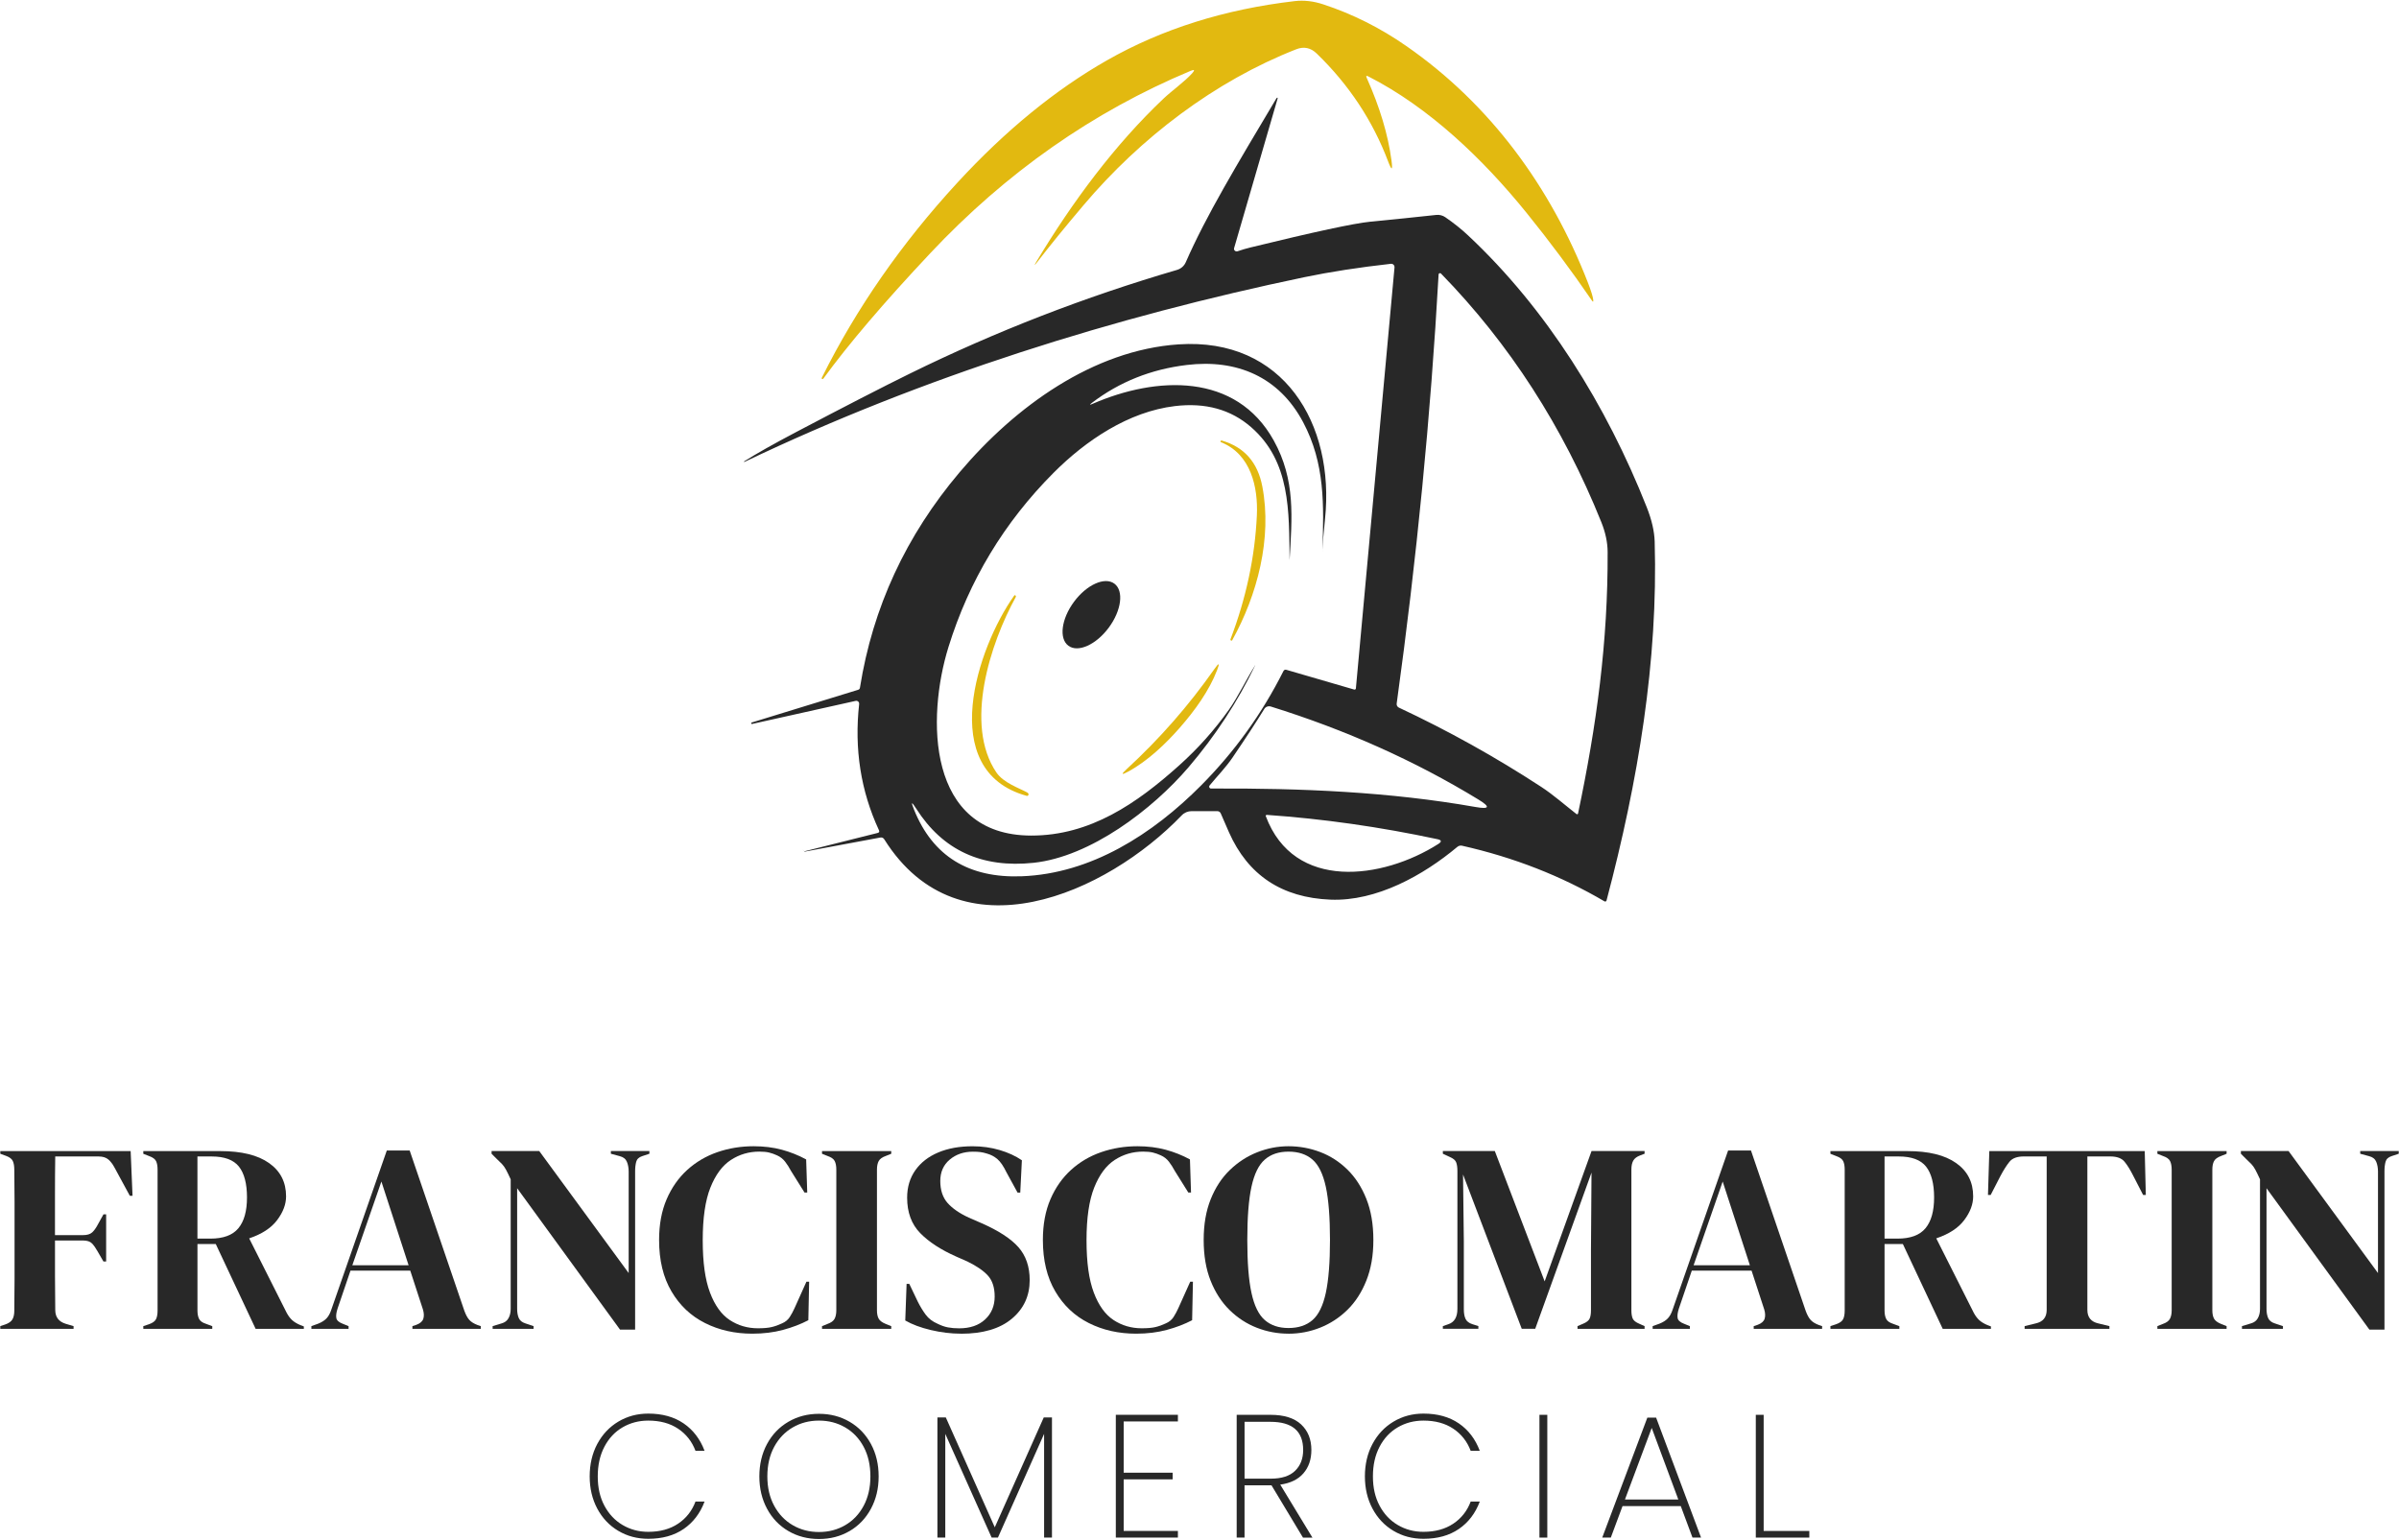 <svg xmlns="http://www.w3.org/2000/svg" width="1022" height="656" viewBox="0 0 1022 656" fill="none"><path d="M0.12 566.15V565L2.19 564.31C3.72 563.78 4.75 563.05 5.29 562.13C5.82 561.21 6.09 559.99 6.09 558.46C6.16 553.87 6.2 549.24 6.2 544.58V512.17C6.2 507.54 6.16 502.93 6.09 498.34C6.09 496.81 5.88 495.59 5.46 494.67C5.04 493.75 4.1 493.03 2.65 492.49L0.13 491.57V490.42H55.66L56.46 509.47H55.31L48.77 497.42C48 495.97 47.12 494.82 46.13 493.98C45.13 493.14 43.76 492.72 42 492.72H23.53C23.45 498.15 23.42 503.7 23.42 509.36V526.23H35.35C37.11 526.23 38.41 525.85 39.25 525.08C40.09 524.32 40.89 523.21 41.66 521.75L44.07 517.39H45.22V537.47H44.07L41.55 533.11C40.78 531.73 40 530.62 39.2 529.78C38.4 528.94 37.11 528.52 35.36 528.52H23.43V543.84C23.43 548.7 23.47 553.46 23.54 558.13C23.54 561.11 24.99 563.06 27.9 563.98L31.34 565.01V566.16H0.13L0.12 566.15Z" fill="#282828"></path><path d="M61.05 566.15V565L63.46 564.2C64.99 563.66 65.98 562.96 66.44 562.08C66.9 561.2 67.13 559.96 67.13 558.35V498.34C67.13 496.81 66.92 495.61 66.5 494.73C66.08 493.85 65.14 493.14 63.69 492.61L61.05 491.58V490.43H93.87C102.9 490.43 109.82 492.13 114.64 495.54C119.46 498.94 121.87 503.67 121.87 509.71C121.87 513.08 120.61 516.44 118.08 519.81C115.56 523.18 111.58 525.78 106.15 527.61L122.1 559.28C122.79 560.58 123.57 561.63 124.45 562.44C125.33 563.24 126.5 563.95 127.95 564.56L129.44 565.13V566.16H108.9L91.92 530.02H84.12V558.36C84.12 559.81 84.35 561 84.81 561.92C85.27 562.84 86.23 563.53 87.68 563.99L90.43 565.02V566.17H61.06L61.05 566.15ZM84.11 527.72H89.62C95.13 527.72 99.1 526.25 101.55 523.3C104 520.36 105.22 515.98 105.22 510.16C105.22 504.34 104.07 499.89 101.78 497.02C99.48 494.15 95.62 492.72 90.19 492.72H84.11V527.72Z" fill="#282828"></path><path d="M132.65 566.15V565L135.52 563.97C137.05 563.36 138.23 562.61 139.08 561.73C139.92 560.85 140.61 559.61 141.14 558L164.78 490.19H174.53L197.82 558.46C198.43 560.14 199.12 561.43 199.89 562.3C200.65 563.18 201.84 563.92 203.45 564.54L204.83 565V566.15H175.69V565L177.41 564.43C179.02 563.82 179.99 562.96 180.34 561.85C180.69 560.74 180.63 559.42 180.17 557.89L174.78 541.37H149.31L143.8 557.55C143.26 559.23 143.09 560.57 143.28 561.57C143.47 562.57 144.37 563.37 145.98 563.98L148.5 565.01V566.16H132.67L132.65 566.15ZM150.09 539.08H174.07L162.48 503.39L150.09 539.08Z" fill="#282828"></path><path d="M209.87 566.15V565L213.66 563.85C215.04 563.47 216.03 562.72 216.64 561.61C217.25 560.5 217.56 559.18 217.56 557.65V502.46C216.72 500.62 216.05 499.25 215.55 498.33C215.05 497.41 214.5 496.63 213.89 495.98C213.28 495.33 212.44 494.51 211.37 493.51L209.42 491.56V490.41H229.73L267.82 542.39V499.13C267.82 497.6 267.57 496.22 267.07 495C266.57 493.78 265.56 492.98 264.03 492.59L260.24 491.56V490.41H276.65V491.56L273.55 492.59C272.17 493.05 271.33 493.85 271.03 495C270.72 496.15 270.57 497.49 270.57 499.02V566.49H264.14L220.31 506.25V557.65C220.31 559.18 220.54 560.48 221 561.55C221.46 562.62 222.41 563.39 223.87 563.85L227.31 565V566.15H209.87Z" fill="#282828"></path><path d="M320.48 568.22C313.06 568.22 306.35 566.71 300.34 563.69C294.33 560.67 289.57 556.18 286.06 550.21C282.54 544.24 280.78 536.94 280.78 528.29C280.78 521.71 281.85 515.94 283.99 510.96C286.13 505.99 289.06 501.82 292.77 498.45C296.48 495.08 300.76 492.56 305.62 490.88C310.48 489.2 315.62 488.36 321.05 488.36C325.41 488.36 329.43 488.86 333.1 489.85C336.77 490.85 340.21 492.22 343.43 493.98L343.89 508.09H342.74L337 498.91C336.23 497.46 335.39 496.14 334.48 494.95C333.56 493.76 332.42 492.87 331.04 492.25C329.89 491.72 328.76 491.32 327.66 491.05C326.55 490.78 325.15 490.65 323.47 490.65C319.03 490.65 315 491.84 311.36 494.21C307.73 496.58 304.82 500.5 302.64 505.97C300.46 511.44 299.37 518.92 299.37 528.4C299.37 537.88 300.4 545.25 302.47 550.72C304.53 556.19 307.35 560.09 310.9 562.42C314.46 564.75 318.45 565.92 322.89 565.92C325.34 565.92 327.29 565.75 328.74 565.4C330.19 565.06 331.65 564.54 333.1 563.85C334.55 563.24 335.66 562.34 336.43 561.15C337.19 559.97 337.88 558.68 338.5 557.31L343.55 546.07H344.7L344.36 562.48C341.15 564.16 337.55 565.54 333.57 566.61C329.59 567.68 325.23 568.22 320.49 568.22H320.48Z" fill="#282828"></path><path d="M350.19 566.15V565L352.49 564.08C354.02 563.55 355.03 562.82 355.53 561.9C356.03 560.98 356.28 559.76 356.28 558.23V498.34C356.28 496.81 356.05 495.59 355.59 494.67C355.13 493.75 354.1 493.03 352.49 492.49L350.19 491.57V490.42H379.68V491.57L377.38 492.49C375.85 493.03 374.84 493.75 374.34 494.67C373.84 495.59 373.59 496.81 373.59 498.34V558.23C373.59 559.76 373.84 560.97 374.34 561.85C374.84 562.73 375.85 563.47 377.38 564.09L379.68 565.01V566.16H350.19V566.15Z" fill="#282828"></path><path d="M409.4 568.22C405.19 568.22 400.91 567.7 396.55 566.67C392.19 565.64 388.56 564.28 385.65 562.6L386.22 547H387.37L390.93 554.46C392 556.6 393.15 558.5 394.37 560.14C395.59 561.79 397.28 563.07 399.42 563.99C400.95 564.75 402.42 565.27 403.84 565.54C405.26 565.81 406.84 565.94 408.6 565.94C413.27 565.94 416.96 564.68 419.67 562.15C422.38 559.63 423.74 556.38 423.74 552.4C423.74 548.65 422.82 545.73 420.99 543.62C419.15 541.52 416.21 539.47 412.15 537.48L407.45 535.41C400.87 532.5 395.73 529.16 392.02 525.37C388.31 521.58 386.45 516.56 386.45 510.28C386.45 505.77 387.62 501.87 389.95 498.58C392.28 495.29 395.53 492.77 399.7 491.01C403.87 489.25 408.74 488.37 414.33 488.37C418.38 488.37 422.23 488.91 425.86 489.98C429.49 491.05 432.65 492.5 435.33 494.34L434.64 508.11H433.49L428.79 499.51C427.49 496.83 426.19 494.94 424.89 493.83C423.59 492.72 422.1 491.94 420.42 491.48C419.42 491.17 418.51 490.96 417.67 490.85C416.83 490.73 415.76 490.68 414.46 490.68C410.56 490.68 407.27 491.81 404.59 494.06C401.91 496.32 400.57 499.36 400.57 503.18C400.57 507 401.6 510.2 403.67 512.53C405.73 514.86 408.76 516.95 412.73 518.78L418.01 521.08C425.35 524.29 430.63 527.72 433.84 531.35C437.05 534.98 438.66 539.67 438.66 545.4C438.66 552.13 436.12 557.62 431.03 561.87C425.94 566.12 418.73 568.24 409.4 568.24V568.22Z" fill="#282828"></path><path d="M483.98 568.22C476.56 568.22 469.85 566.71 463.84 563.69C457.83 560.67 453.07 556.18 449.56 550.21C446.04 544.24 444.28 536.94 444.28 528.29C444.28 521.71 445.35 515.94 447.49 510.96C449.63 505.99 452.56 501.82 456.27 498.45C459.98 495.08 464.26 492.56 469.12 490.88C473.98 489.2 479.12 488.36 484.55 488.36C488.91 488.36 492.93 488.86 496.6 489.85C500.27 490.85 503.71 492.22 506.93 493.98L507.39 508.09H506.24L500.5 498.91C499.73 497.46 498.89 496.14 497.98 494.95C497.06 493.76 495.92 492.87 494.54 492.25C493.39 491.72 492.26 491.32 491.16 491.05C490.05 490.78 488.65 490.65 486.97 490.65C482.53 490.65 478.5 491.84 474.86 494.21C471.23 496.58 468.32 500.5 466.14 505.97C463.96 511.44 462.87 518.92 462.87 528.4C462.87 537.88 463.9 545.25 465.97 550.72C468.03 556.19 470.85 560.09 474.4 562.42C477.96 564.75 481.95 565.92 486.39 565.92C488.84 565.92 490.79 565.75 492.24 565.4C493.69 565.06 495.15 564.54 496.6 563.85C498.05 563.24 499.16 562.34 499.93 561.15C500.69 559.97 501.38 558.68 502 557.31L507.05 546.07H508.2L507.86 562.48C504.65 564.16 501.05 565.54 497.07 566.61C493.09 567.68 488.73 568.22 483.99 568.22H483.98Z" fill="#282828"></path><path d="M548.92 568.22C544.25 568.22 539.76 567.38 535.44 565.7C531.12 564.02 527.25 561.51 523.85 558.18C520.45 554.85 517.75 550.71 515.76 545.73C513.77 540.76 512.78 534.94 512.78 528.29C512.78 521.64 513.77 515.94 515.76 510.96C517.75 505.99 520.46 501.84 523.91 498.51C527.35 495.18 531.23 492.66 535.56 490.94C539.88 489.22 544.34 488.36 548.93 488.36C553.52 488.36 558.09 489.18 562.41 490.83C566.73 492.47 570.59 494.96 574 498.29C577.4 501.62 580.1 505.79 582.09 510.8C584.08 515.81 585.07 521.64 585.07 528.3C585.07 534.96 584.07 540.56 582.09 545.57C580.1 550.58 577.4 554.75 574 558.08C570.6 561.41 566.73 563.93 562.41 565.65C558.09 567.37 553.59 568.23 548.93 568.23L548.92 568.22ZM548.92 565.81C553.13 565.81 556.53 564.68 559.13 562.43C561.73 560.18 563.62 556.31 564.81 550.84C565.99 545.37 566.59 537.86 566.59 528.29C566.59 518.72 566 511.1 564.81 505.63C563.62 500.16 561.73 496.3 559.13 494.04C556.53 491.78 553.12 490.66 548.92 490.66C544.72 490.66 541.42 491.79 538.82 494.04C536.22 496.3 534.33 500.16 533.14 505.63C531.95 511.1 531.36 518.65 531.36 528.29C531.36 537.93 531.95 545.37 533.14 550.84C534.32 556.31 536.22 560.17 538.82 562.43C541.42 564.69 544.79 565.81 548.92 565.81Z" fill="#282828"></path><path d="M614.67 566.15V565L616.97 564.2C619.57 563.36 620.87 561.18 620.87 557.66V498.91C620.87 497.38 620.7 496.16 620.35 495.24C620.01 494.32 619.11 493.56 617.65 492.94L614.67 491.56V490.41H636.81L658.04 545.94L678.01 490.41H700.61V491.56L698.77 492.25C697.32 492.79 696.32 493.53 695.79 494.49C695.26 495.45 694.99 496.69 694.99 498.22V558.23C694.99 559.76 695.18 560.95 695.56 561.79C695.94 562.63 696.86 563.36 698.31 563.97L700.61 565V566.15H672.04V565L674.45 563.97C675.9 563.36 676.82 562.63 677.2 561.79C677.58 560.95 677.77 559.77 677.77 558.23V532.41L678 499.59L654.02 566.14H648.28L623.27 500.39L623.61 528.96V557.87C623.61 559.55 623.86 560.91 624.35 561.94C624.84 562.97 625.82 563.72 627.28 564.18L629.8 564.98V566.13H614.65L614.67 566.15Z" fill="#282828"></path><path d="M704.05 566.15V565L706.92 563.97C708.45 563.36 709.63 562.61 710.48 561.73C711.32 560.85 712.01 559.61 712.55 558L736.19 490.19H745.94L769.23 558.46C769.84 560.14 770.53 561.43 771.3 562.3C772.06 563.18 773.25 563.92 774.86 564.54L776.24 565V566.15H747.1V565L748.82 564.43C750.43 563.82 751.4 562.96 751.75 561.85C752.09 560.74 752.04 559.42 751.58 557.89L746.19 541.37H720.72L715.21 557.55C714.67 559.23 714.5 560.57 714.69 561.57C714.88 562.57 715.78 563.37 717.39 563.98L719.91 565.01V566.16H704.08L704.05 566.15ZM721.49 539.08H745.47L733.88 503.39L721.49 539.08Z" fill="#282828"></path><path d="M779.78 566.15V565L782.19 564.2C783.72 563.66 784.71 562.96 785.17 562.08C785.63 561.2 785.86 559.96 785.86 558.35V498.34C785.86 496.81 785.65 495.61 785.23 494.73C784.81 493.85 783.87 493.14 782.42 492.61L779.78 491.58V490.43H812.59C821.62 490.43 828.54 492.13 833.36 495.54C838.18 498.94 840.59 503.67 840.59 509.71C840.59 513.08 839.33 516.44 836.8 519.81C834.28 523.18 830.3 525.78 824.87 527.61L840.82 559.28C841.51 560.58 842.29 561.63 843.17 562.44C844.05 563.24 845.21 563.95 846.67 564.56L848.16 565.13V566.16H827.62L810.64 530.02H802.84V558.36C802.84 559.81 803.07 561 803.53 561.92C803.99 562.84 804.95 563.53 806.4 563.99L809.15 565.02V566.17H779.78V566.15ZM802.84 527.72H808.35C813.86 527.72 817.83 526.25 820.28 523.3C822.73 520.36 823.95 515.98 823.95 510.16C823.95 504.34 822.8 499.89 820.51 497.02C818.22 494.15 814.35 492.72 808.92 492.72H802.84V527.72Z" fill="#282828"></path><path d="M862.51 566.15V565L867.21 563.85C870.35 563.16 871.91 561.25 871.91 558.11V492.71H862.16C859.33 492.71 857.3 493.45 856.08 494.95C854.86 496.44 853.56 498.49 852.18 501.09L848.05 509.12H846.9L847.47 490.42H913.68L914.14 509.12H912.99L908.86 501.09C907.56 498.49 906.3 496.44 905.07 494.95C903.85 493.46 901.82 492.71 898.99 492.71H889.24V558.11C889.24 561.25 890.81 563.16 893.94 563.85L898.64 565V566.15H862.5H862.51Z" fill="#282828"></path><path d="M919.07 566.15V565L921.37 564.08C922.9 563.55 923.91 562.82 924.41 561.9C924.91 560.98 925.16 559.76 925.16 558.23V498.34C925.16 496.81 924.93 495.59 924.47 494.67C924.01 493.75 922.98 493.03 921.37 492.49L919.07 491.57V490.42H948.56V491.57L946.26 492.49C944.73 493.03 943.72 493.75 943.22 494.67C942.72 495.59 942.48 496.81 942.48 498.34V558.23C942.48 559.76 942.73 560.97 943.22 561.85C943.71 562.73 944.73 563.47 946.26 564.09L948.56 565.01V566.16H919.07V566.15Z" fill="#282828"></path><path d="M955.1 566.15V565L958.89 563.85C960.27 563.47 961.26 562.72 961.87 561.61C962.48 560.5 962.79 559.18 962.79 557.65V502.46C961.95 500.62 961.28 499.25 960.78 498.33C960.28 497.41 959.73 496.63 959.12 495.98C958.51 495.33 957.67 494.51 956.6 493.51L954.65 491.56V490.41H974.96L1013.05 542.39V499.13C1013.05 497.6 1012.8 496.22 1012.31 495C1011.81 493.78 1010.8 492.98 1009.27 492.59L1005.48 491.56V490.41H1021.89V491.56L1018.79 492.59C1017.41 493.05 1016.57 493.85 1016.27 495C1015.96 496.15 1015.81 497.49 1015.81 499.02V566.49H1009.39L965.56 506.25V557.65C965.56 559.18 965.79 560.48 966.25 561.55C966.71 562.62 967.67 563.39 969.12 563.85L972.56 565V566.15H955.12H955.1Z" fill="#282828"></path><path d="M254.45 615.2C256.61 611.15 259.59 607.98 263.39 605.7C267.19 603.42 271.45 602.27 276.17 602.27C282.13 602.27 287.15 603.66 291.22 606.44C295.29 609.22 298.27 613.12 300.16 618.14H296.29C294.8 614.17 292.33 611.02 288.88 608.71C285.43 606.4 281.19 605.25 276.18 605.25C272.16 605.25 268.51 606.21 265.23 608.12C261.95 610.03 259.37 612.79 257.48 616.39C255.59 619.99 254.65 624.2 254.65 629.02C254.65 633.84 255.59 637.95 257.48 641.5C259.37 645.05 261.95 647.8 265.23 649.73C268.51 651.67 272.16 652.64 276.18 652.64C281.2 652.64 285.43 651.48 288.88 649.17C292.33 646.86 294.8 643.72 296.29 639.74H300.16C298.27 644.76 295.29 648.66 291.22 651.44C287.15 654.22 282.13 655.61 276.17 655.61C271.45 655.61 267.19 654.48 263.39 652.22C259.59 649.96 256.61 646.81 254.45 642.76C252.29 638.71 251.21 634.13 251.21 629.01C251.21 623.89 252.29 619.24 254.45 615.19V615.2Z" fill="#282828"></path><path d="M335.86 652.31C331.99 650.05 328.95 646.88 326.77 642.81C324.58 638.74 323.49 634.14 323.49 629.03C323.49 623.92 324.58 619.26 326.77 615.21C328.96 611.16 331.99 608.01 335.86 605.75C339.73 603.49 344.08 602.36 348.9 602.36C353.72 602.36 358.06 603.49 361.94 605.75C365.81 608.01 368.84 611.17 371.03 615.21C373.22 619.26 374.31 623.87 374.31 629.03C374.31 634.19 373.22 638.74 371.03 642.81C368.84 646.88 365.81 650.05 361.94 652.31C358.06 654.57 353.72 655.7 348.9 655.7C344.08 655.7 339.73 654.57 335.86 652.31ZM360.07 649.81C363.4 647.87 366.02 645.12 367.93 641.54C369.84 637.96 370.8 633.79 370.8 629.02C370.8 624.25 369.84 620 367.93 616.43C366.02 612.85 363.4 610.1 360.07 608.16C356.74 606.22 353.02 605.25 348.89 605.25C344.76 605.25 341.04 606.22 337.71 608.16C334.38 610.1 331.75 612.85 329.81 616.43C327.87 620.01 326.9 624.21 326.9 629.02C326.9 633.83 327.87 637.96 329.81 641.54C331.75 645.12 334.38 647.87 337.71 649.81C341.04 651.75 344.76 652.72 348.89 652.72C353.02 652.72 356.74 651.75 360.07 649.81Z" fill="#282828"></path><path d="M448.15 603.91V655.1H444.8V610.91L425.13 655.1H422.45L402.7 610.91V655.1H399.35V603.91H402.93L423.79 650.71L444.65 603.91H448.15Z" fill="#282828"></path><path d="M478.7 605.62V627.45H499.56V630.28H478.7V652.26H501.8V655.09H475.35V602.78H501.8V605.61H478.7V605.62Z" fill="#282828"></path><path d="M555.08 655.1L541.67 632.82H530.19V655.1H526.84V602.79H541.22C547.03 602.79 551.39 604.16 554.3 606.89C557.21 609.62 558.66 613.25 558.66 617.77C558.66 621.79 557.53 625.11 555.27 627.72C553.01 630.33 549.72 631.93 545.4 632.53L559.11 655.11H555.09L555.08 655.1ZM530.19 629.99H541.37C545.99 629.99 549.44 628.87 551.73 626.64C554.02 624.41 555.16 621.45 555.16 617.77C555.16 609.77 550.52 605.77 541.23 605.77H530.2V629.99H530.19Z" fill="#282828"></path><path d="M584.7 615.2C586.86 611.15 589.84 607.98 593.64 605.7C597.44 603.42 601.7 602.27 606.42 602.27C612.38 602.27 617.4 603.66 621.47 606.44C625.54 609.22 628.52 613.12 630.41 618.14H626.53C625.04 614.17 622.57 611.02 619.12 608.71C615.67 606.4 611.43 605.25 606.41 605.25C602.39 605.25 598.74 606.21 595.46 608.12C592.18 610.03 589.6 612.79 587.71 616.39C585.82 619.99 584.88 624.2 584.88 629.02C584.88 633.84 585.82 637.95 587.71 641.5C589.6 645.05 592.18 647.8 595.46 649.73C598.74 651.67 602.39 652.64 606.41 652.64C611.43 652.64 615.66 651.48 619.12 649.17C622.57 646.86 625.04 643.72 626.53 639.74H630.41C628.52 644.76 625.54 648.66 621.47 651.44C617.4 654.22 612.38 655.61 606.42 655.61C601.7 655.61 597.44 654.48 593.64 652.22C589.84 649.96 586.86 646.81 584.7 642.76C582.54 638.71 581.46 634.13 581.46 629.01C581.46 623.89 582.54 619.24 584.7 615.19V615.2Z" fill="#282828"></path><path d="M659.17 602.79V655.1H655.82V602.79H659.17Z" fill="#282828"></path><path d="M716.02 641.69H691.21L686.22 655.1H682.57L701.79 603.98H705.52L724.67 655.1H721.02L716.03 641.69H716.02ZM714.98 638.86L703.65 608.38L692.25 638.86H714.98Z" fill="#282828"></path><path d="M751.34 652.27H770.79V655.1H747.99V602.79H751.34V652.27Z" fill="#282828"></path><path d="M507.86 31.24C509.13 29.82 508.89 29.48 507.14 30.22C465.54 47.64 428.6 73.53 396.3 107.89C376.57 128.9 361.4 146.68 350.8 161.25C350.61 161.5 350.43 161.58 350.24 161.47L350.22 161.45C350.02 161.33 349.99 161.13 350.14 160.85C364.87 131.28 384.12 103.6 407.88 77.8C428.3 55.63 449.53 38.26 471.58 25.7C495.01 12.36 521.67 3.95 551.58 0.47C555.49 0.02 559.53 0.47 563.7 1.85C576.14 5.93 587.94 11.84 599.08 19.59C634.96 44.5 660.61 79.74 676.43 120.32C677.82 123.91 678.59 126.39 678.74 127.79C678.83 128.67 678.63 128.75 678.14 128.01C669.39 115.22 660.1 102.76 650.28 90.62C631.78 67.74 608.72 45.69 582.89 32.54C582.07 32.13 581.85 32.33 582.23 33.16C587.81 45.63 591.33 57.37 592.79 68.38C593.37 72.69 592.88 72.82 591.35 68.76C584.78 51.39 574.65 36.09 560.97 22.84C558.39 20.34 555.49 19.72 552.28 20.97C517.5 34.58 485.87 58.74 461.65 87.36C453.7 96.74 447.15 104.79 441.98 111.52C440.51 113.42 440.39 113.34 441.64 111.28C456.89 85.95 474.97 61.57 495.79 41.9C499.08 38.79 504.58 34.86 507.89 31.22L507.86 31.24Z" fill="#E2B910"></path><path d="M465.39 172.08C492.72 160.18 526.58 158.71 542.64 187.69C551.99 204.55 550.41 220.62 549.38 238.59C549.37 238.75 549.37 238.84 549.38 238.85C549.14 217.72 549.78 196.68 533.06 182.05C524.39 174.46 513.53 171.45 500.49 173.02C480.78 175.39 462.6 187.63 448.81 201.46C427.78 222.57 412.86 247.3 404.06 275.66C394.75 305.64 394.65 355.94 439.3 356C464.47 356.04 484.32 342.27 502.36 326.08C510.31 318.95 517.37 311.05 523.53 302.38C527.3 297.06 530.82 289.68 534.69 283.47C534.7 283.44 534.72 283.44 534.73 283.45C536.39 284.383 536.397 284.39 534.75 283.47C534.75 283.47 534.75 283.46 534.73 283.47C527.21 299.04 517.76 313.49 506.39 326.82C490.98 344.86 464.55 365.01 440.32 367.6C418.28 369.95 401.62 362.27 390.33 344.54C388.28 341.33 387.98 341.49 389.41 345.02C397.38 364.75 412.66 374.19 435.25 373.34C464.81 372.24 491.04 355.42 511.71 334.61C526 320.21 537.67 304 546.73 285.96C547.01 285.41 547.45 285.22 548.03 285.38L576.91 293.79C577.21 293.87 577.52 293.7 577.6 293.41C577.6 293.38 577.61 293.35 577.62 293.32L594.08 113.9C594.15 113.14 593.59 112.46 592.83 112.39C592.74 112.39 592.65 112.39 592.56 112.39C578.91 113.92 566.6 115.82 555.61 118.11C475.01 134.93 393.29 160.4 317.15 196.8C317.08 196.83 317 196.8 316.96 196.74C316.92 196.68 316.94 196.61 317.01 196.58C322.16 193.32 329.52 189.16 339.09 184.12C359.87 173.18 376.1 164.83 387.78 159.09C424.16 141.22 462.06 126.51 501.47 114.98C503.13 114.48 504.48 113.29 505.16 111.71C513.85 91.88 526.53 70.85 543.75 41.93C543.85 41.76 544.03 41.62 544.14 41.61C544.19 41.61 544.23 41.63 544.23 41.69C544.23 41.77 544.26 41.82 544.31 41.85C544.31 41.86 544.29 41.94 544.25 42.07L525.73 105.75C525.56 106.33 525.92 106.92 526.53 107.08C526.76 107.14 527 107.13 527.22 107.05C529.08 106.41 530.9 105.87 532.68 105.44C559.85 98.79 576.87 95.13 583.72 94.46C593.42 93.52 602.81 92.56 611.88 91.57C613.23 91.43 614.58 91.77 615.69 92.53C619.36 95.06 622.59 97.63 625.38 100.26C658.92 131.65 684.44 172.85 701.52 216.08C703.65 221.46 704.78 226.35 704.91 230.75C706.4 281.59 697.89 332.66 684.4 383.66C684.31 383.98 683.98 384.17 683.66 384.08C683.61 384.07 683.56 384.05 683.52 384.02C665.06 373.17 644.83 365.27 622.85 360.32C622.14 360.16 621.41 360.34 620.86 360.8C606.33 372.96 586.36 384.1 566.79 383.3C546.08 382.46 531.67 372.89 523.56 354.6C521.71 350.44 520.55 347.77 520.07 346.59C519.83 345.98 519.24 345.59 518.58 345.59H507.64C506.05 345.59 504.52 346.24 503.41 347.4C471.54 380.59 408.9 408.87 376.71 357.6C376.31 356.96 375.73 356.7 374.98 356.84L342.81 362.84C342.76 362.85 342.72 362.84 342.69 362.8C341.7 361.66 341.68 361.62 342.63 362.68C342.64 362.71 342.66 362.71 342.69 362.7L373.86 354.89C374.54 354.73 374.74 354.33 374.44 353.71C366.69 336.99 363.88 319.06 366.01 299.92C366.08 299.26 365.6 298.66 364.94 298.59C364.81 298.58 364.67 298.59 364.54 298.61L320.25 308.48C320.25 308.48 320.18 308.48 320.17 308.44L320.03 307.96C320.03 307.96 320.03 307.89 320.07 307.88L365.59 293.89C366.03 293.74 366.29 293.44 366.35 292.99C371.78 258.83 385.94 228.23 408.84 201.17C432.5 173.17 465.74 149.17 502.08 146.72C546.77 143.71 568.69 180.62 564.48 221.06C563.85 227.11 563.47 231.69 563.34 234.81C563.34 234.82 563.34 234.83 563.36 234.83C564.9 234.88 564.91 234.88 563.38 234.83C563.37 234.83 563.36 234.83 563.36 234.81C564 215.12 564.52 197.52 555.13 179.84C544.83 160.49 526.85 152.93 505.56 155.5C490.33 157.33 476.86 162.72 465.14 171.66C464.06 172.49 464.14 172.63 465.4 172.08H465.39ZM671.61 346.83C671.8 346.97 672.06 346.93 672.2 346.74C672.23 346.69 672.26 346.64 672.27 346.58C680.18 309.01 685.03 273.41 684.87 235.14C684.84 231.09 683.95 226.86 682.18 222.46C665.83 181.8 643.07 146.5 613.88 116.55C613.64 116.32 613.26 116.32 613.03 116.55C612.93 116.65 612.87 116.78 612.86 116.93C609.49 177.18 603.53 238.12 595 299.76C594.9 300.47 595.28 301.17 595.92 301.47C616.98 311.33 637.21 322.6 656.61 335.27C661.65 338.56 666.74 343.04 671.6 346.83H671.61ZM525.16 322.64C522.19 327.02 518.62 330.61 515.31 334.64C515.02 334.98 515.06 335.48 515.4 335.77C515.55 335.9 515.74 335.97 515.93 335.96C554.52 335.76 592.19 337.4 628.5 343.81C634.63 344.89 635.04 343.81 629.72 340.58C602.85 324.19 573.41 311 541.38 301.02C540.33 300.69 539.19 301.11 538.61 302.04C535.21 307.58 530.73 314.44 525.16 322.63V322.64ZM539.61 347.19C539.4 347.18 539.22 347.34 539.21 347.55C539.21 347.6 539.21 347.65 539.23 347.69C551.21 379.86 589.08 374.66 612.74 359.57C614.28 358.59 614.16 357.92 612.38 357.54C587.92 352.31 563.67 348.86 539.61 347.18V347.19Z" fill="#282828"></path><path d="M472.366 267.385C477.774 260.078 478.835 251.696 474.737 248.663C470.64 245.631 462.934 249.097 457.527 256.405C452.12 263.712 451.058 272.094 455.156 275.126C459.254 278.159 466.959 274.693 472.366 267.385Z" fill="#282828"></path><path d="M520.18 188.4C519.94 188.31 519.87 188.15 519.98 187.92L520 187.9C520.09 187.7 520.26 187.63 520.5 187.7C530.07 190.46 535.83 197.01 537.78 207.35C541.97 229.37 535.65 253.45 524.94 272.76C524.83 272.95 524.6 273.03 524.44 272.93C524.44 272.93 524.43 272.93 524.42 272.92C524.19 272.75 524.11 272.57 524.18 272.4C530.87 254.87 534.62 237.26 535.44 219.56C535.98 207.62 532.97 193.57 520.19 188.41L520.18 188.4Z" fill="#E2B910"></path><path d="M424.53 329.19C427.48 333.52 434.3 335.83 437.53 337.6C438.09 337.91 438.29 338.28 438.11 338.72C437.98 339.05 437.69 339.16 437.25 339.04C398.68 328.28 416.48 275.6 432.01 253.83C432.21 253.55 432.41 253.51 432.61 253.71L432.63 253.73C432.83 253.92 432.87 254.12 432.75 254.33C421.91 273.98 410.57 308.7 424.52 329.19H424.53Z" fill="#E2B910"></path><path d="M502.74 309.9C496.58 316.94 488.89 324.25 480.66 328.72C477.72 330.33 477.48 329.99 479.94 327.72C487.07 321.15 493.7 314.36 499.83 307.35C505.97 300.35 511.83 292.89 517.41 284.95C519.34 282.21 519.7 282.4 518.49 285.53C515.14 294.28 508.9 302.87 502.74 309.89V309.9Z" fill="#E2B910"></path></svg>